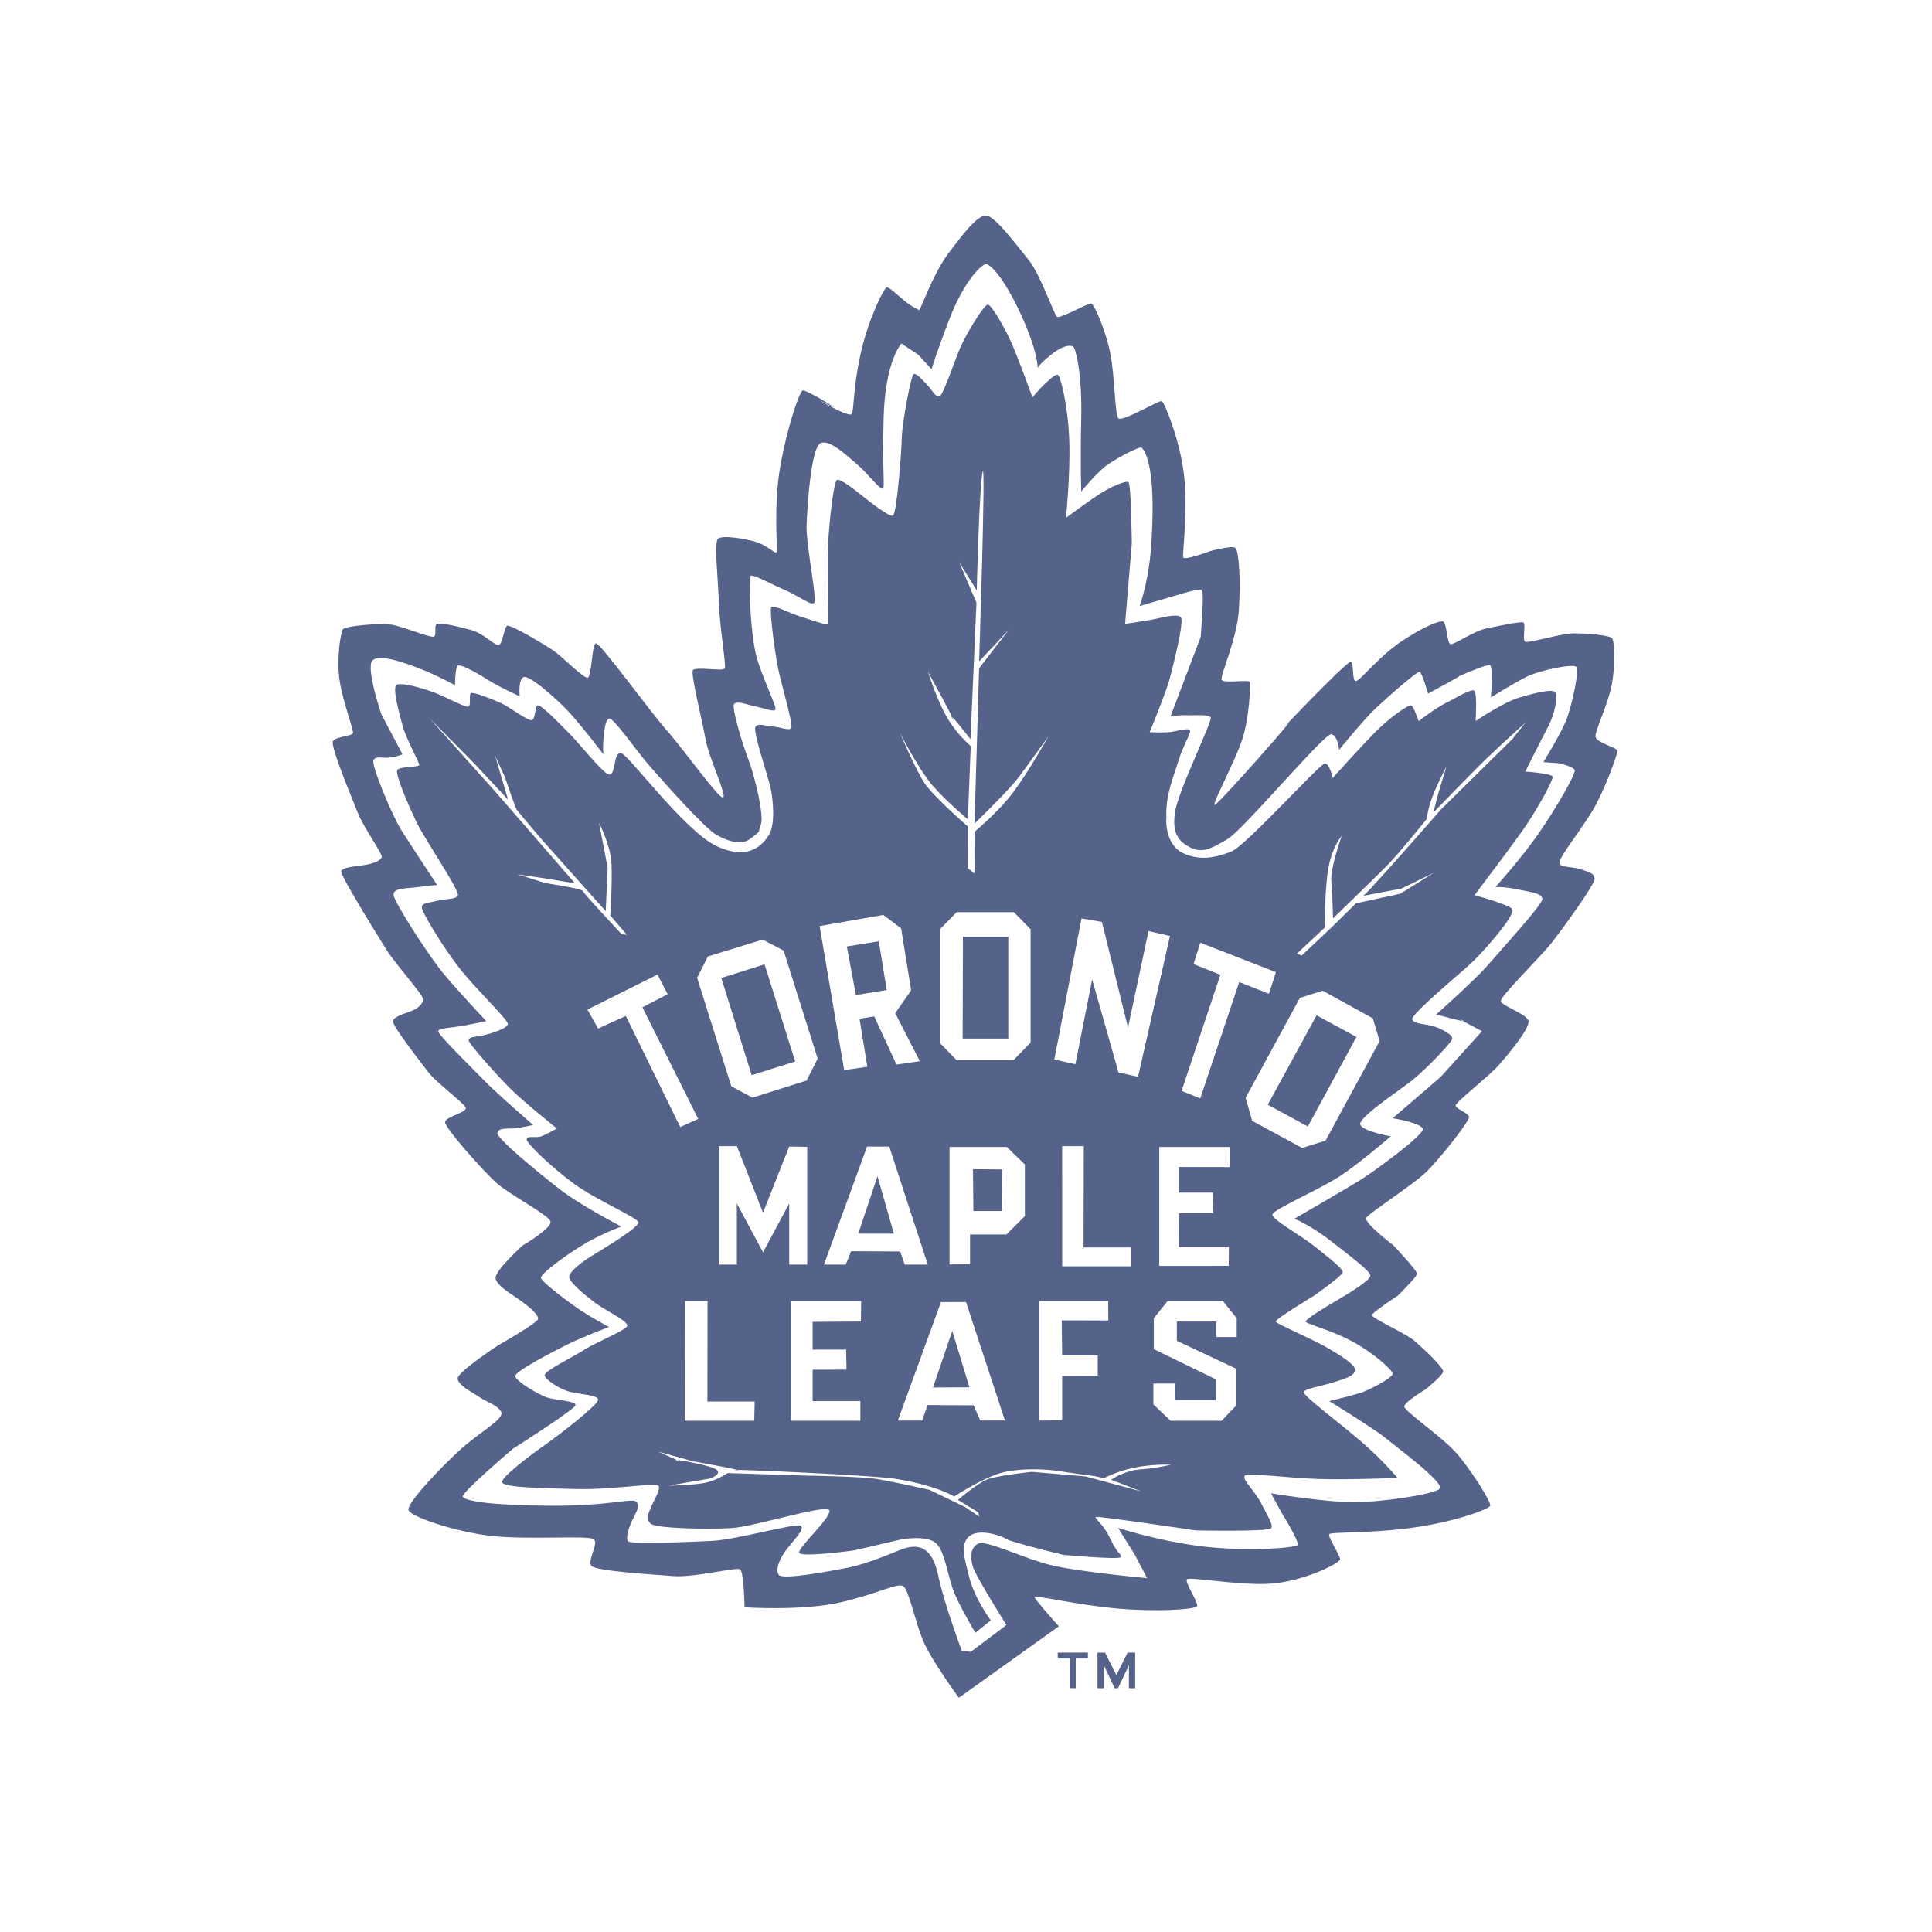 <?xml version="1.0" encoding="UTF-8"?> <svg xmlns="http://www.w3.org/2000/svg" width="2500" height="2500" viewBox="0 0 192.756 192.756"><g fill-rule="evenodd" clip-rule="evenodd"><path fill="#fff" d="M0 0h192.756v192.756H0V0z"></path><path fill="#fff" d="M175.564 184.252H17.191V8.504h158.373v175.748z"></path><path d="M98.369 21.507c-.891 0-2.284 1.81-3.815 3.87-1.531 2.061-2.757 5.708-2.868 5.569-.111-.14-.501-.167-1.42-.919-.919-.751-1.587-1.448-1.837-1.336s-1.782 3.091-2.562 6.599c-.779 3.508-.64 5.541-.891 6.014-.251.474-4.65-2.172-2.478-1.002 2.171 1.169-2.088-1.503-2.422-1.336s-1.532 3.62-2.228 7.573c-.696 3.954-.25 8.326-.362 8.548-.112.223-.947-.668-2.005-1.002-1.058-.334-3.425-.724-3.842-.334-.418.39 0 3.815.083 6.376.084 2.562.752 6.265.585 6.571-.167.307-2.924-.222-3.174.167-.251.39.919 4.928 1.253 6.849.334 1.921 2.172 5.68 1.754 5.847s-3.894-4.749-5.68-6.766c-1.726-1.949-6.599-8.715-7.016-8.604-.418.111-.39 3.425-.835 3.425-.446 0-2.618-2.172-3.341-2.673-.724-.501-4.372-2.701-4.678-2.506-.307.195-.446 1.837-.835 1.921-.39.083-1.448-1.142-2.756-1.503s-3.119-.779-3.425-.585c-.307.195.056 1.17-.334 1.253-.39.084-2.812-.918-4.01-1.169-1.197-.251-4.789.111-5.012.417s-.641 2.84-.362 4.928 1.42 5.096 1.365 5.43-1.754.334-2.005.835c-.25.501 1.754 5.291 2.422 6.989.668 1.698 2.562 4.26 2.45 4.566s-.696.641-1.865.807c-1.169.167-2.005.224-2.172.585-.167.362 3.703 6.543 4.511 7.852.808 1.309 3.619 4.455 3.647 4.901.028.445-.446.919-1.142 1.196-.696.279-1.81.558-1.865 1.031-.056.473 2.84 4.176 3.563 5.123.724.946 3.369 2.924 3.675 3.452.307.529-2.032.919-2.032 1.504s3.842 4.928 5.179 6.098c1.336 1.169 5.04 3.091 5.318 3.759.279.668-2.784 2.45-2.784 2.45s-2.729 2.478-2.673 3.229 1.587 1.615 2.45 2.228 1.866 1.448 1.782 1.866c-.084.417-3.926 2.589-3.926 2.589s-4.093 2.673-4.093 3.341c0 .669 1.448 1.365 2.227 1.894.78.529 1.754.752 2.116 1.448.362.696-2.171 2.005-4.176 3.842-2.005 1.838-5.291 5.318-5.068 5.959.223.641 4.566 2.144 8.242 2.562 3.675.418 9.717-.083 10.246.334.529.418-.724 2.172-.223 2.673.501.502 5.986.836 8.13 1.003s6.292-.919 6.682-.668c.39.25.446 3.786.446 3.786s5.875.39 9.717-.529 5.513-1.921 6.098-1.587 1.17 3.48 2.005 5.457c.835 1.978 3.564 5.681 3.564 5.681l9.969-7.128s-2.424-2.701-2.424-2.924 4.205.78 8.158 1.142c3.955.362 7.852.111 8.047-.223s-1.225-2.367-1.002-2.673c.223-.307 4.705.557 7.99.445 3.287-.111 7.129-1.949 7.295-2.45 0-.418-1.252-2.255-1.086-2.506.168-.251 4.15-.056 8.438-.668 4.287-.613 7.49-1.838 7.629-2.172s-2.088-3.87-3.535-5.43c-1.449-1.559-5.068-4.037-5.041-4.482.029-.446 2.117-1.699 2.117-1.699s1.67-1.336 1.754-1.754-1.838-2.172-2.756-3.007c-.92-.836-4.484-2.367-4.344-2.673.139-.307 2.588-1.922 2.588-1.922s1.895-1.865 1.922-2.172c.027-.306-2.367-2.84-2.367-2.84s-3.006-2.283-2.701-2.756c.307-.474 4.289-3.062 5.709-4.316 1.42-1.253 4.539-5.29 4.539-5.707 0-.418-1.338-.836-1.338-1.17s3.285-2.896 4.232-3.953c.947-1.059 3.203-3.76 3.035-4.483-.166-.724-2.729-1.504-2.756-2.005-.029-.501 4.092-4.511 5.178-5.931s4.262-5.764 4.178-6.265-.334-.584-1.336-.919c-1.004-.334-2.256-.139-2.172-.751.082-.613 2.254-3.341 3.34-5.179 1.086-1.837 2.506-5.597 2.424-5.931-.084-.334-2.172-.808-2.172-1.42s1.002-2.673 1.502-4.594c.502-1.921.418-4.845.168-5.179-.25-.334-2.59-.501-3.842-.501-1.254 0-4.566 1.031-4.846.835-.279-.195.057-1.698-.139-1.893-.195-.195-2.395.306-3.676.557s-3.258 1.643-3.619 1.587c-.363-.055-.363-2.005-.725-2.255-.277-.167-2.004.501-4.232 2.005-2.227 1.503-4.037 3.87-4.482 3.926-.445.056-.164-1.848-.529-1.921-.418-.083-8.354 8.27-6.459 6.348 1.893-1.921-6.877 8.047-7.129 7.936-.25-.111 2.061-4.344 2.785-6.599s.807-5.429.725-5.68c-.084-.25-2.617.167-2.799-.208-.182-.376 1.504-4.009 1.713-6.891s.014-5.973-.336-6.265c-.348-.292-2.588.334-2.588.334s-2.562.975-2.631.585c-.07-.39.5-4.831.082-8.27s-1.934-7.184-2.213-7.295-4.01 2.144-4.344 1.698c-.334-.445-.334-3.926-.752-6.265s-1.643-5.095-1.922-5.179c-.277-.083-3.117 1.532-3.424 1.337s-1.67-4.26-2.84-5.68c-1.168-1.422-3.367-4.429-4.258-4.429z" fill="#556289"></path><path d="M98.369 26.352c-.418 0-2.186 1.67-3.641 5.471-1.455 3.8-1.782 5.012-1.782 5.012l-1.336-1.448-1.67-1.114s-1.636 1.712-1.782 7.462c-.146 5.75.174 6.947-.111 7.017-.286.069-1.664-1.712-2.562-2.45-.898-.738-2.554-2.409-3.563-2.116-1.009.292-1.385 6.418-1.448 8.242-.062 1.824 1.037 7.281.78 7.685s-1.441-.599-2.896-1.225c-1.455-.626-3.195-1.601-3.452-1.447-.258.152-.049 5.777.557 8.019.605 2.241 2.095 5.109 1.894 5.346-.202.237-1.135-.153-2.005-.334-.87-.181-1.858-.599-2.116-.223s.814 3.912 1.448 5.568c.633 1.657 1.566 5.583 1.225 6.46-.341.877.148.521-1.114 1.448-.814.598-2.109.264-3.341-.446-1.231-.71-5.45-5.5-6.682-6.905-1.232-1.406-3.613-4.858-4.009-4.678-.397.181-.467 1.127-.557 2.116-.09.988 0 1.448 0 1.448s-2.22-2.909-3.453-4.232c-1.232-1.323-4.058-3.829-4.566-3.453-.508.375-.334 1.893-.334 1.893s-2.025-.905-3.23-1.67c-1.204-.766-2.805-1.657-3.007-1.336-.202.32-.223 1.893-.223 1.893s-2.053-1.1-3.563-1.67c-1.511-.571-4.003-1.49-4.678-.78-.675.71.891 5.346.891 5.346l2.116 4.01s-.717.292-1.448.334c-.731.042-1.163-.181-1.448.223-.285.404 1.845 5.527 2.784 7.017.94 1.489 3.564 5.457 3.564 5.457s-.801.07-2.005.223c-1.204.152-2.388.069-2.339.779.049.71 3.599 6.223 5.124 8.019 1.524 1.796 4.121 4.566 4.121 4.566s-1.106.237-2.228.445c-1.121.209-2.499.237-2.561.558-.063.32 3.264 3.55 4.566 4.9 1.301 1.35 4.9 4.455 4.9 4.455s-1.134.264-1.782.334c-.647.069-1.664-.098-1.782.445-.118.543 4.017 3.912 6.126 5.568 2.109 1.657 6.237 3.787 6.237 3.787s-2.193.793-4.121 2.004c-1.928 1.212-3.947 2.771-3.898 3.119s2.095 1.936 3.453 2.896c1.357.961 3.341 2.005 3.341 2.005s-2.722 1.017-4.232 1.782c-1.51.766-5.144 2.631-5.123 3.118s2.29 1.824 3.118 2.116c.829.292 2.958.349 2.896.779-.062.432-6.237 4.344-6.237 4.344s-5.172 4.386-5.012 4.789c.161.404 2.534.863 8.68.905 6.146.041 8.367-.863 8.694-.349.327.516-.188 1.156-.557 2.005-.369.85-.55 1.602-.334 1.894.216.292 5.958.083 8.402-.042s8.499-1.852 8.854-1.504c.355.349-.57 1.254-1.329 2.214-.759.961-1.274 2.131-.891 2.673.383.543 5.13-.375 6.683-.668 1.552-.292 3.292-.933 5.346-1.782 2.053-.849 3.32-.208 3.898 2.562.578 2.771 2.339 7.463 2.339 7.463l.891.111 3.564-2.674s-3.057-4.858-3.342-5.791c-.285-.933-.271-1.99.557-2.339.828-.348 4.504 1.49 7.262 2.158 2.756.668 9.557 1.295 9.557 1.295l-1.225-2.339-1.672-2.674s3.6 1.184 7.908 1.782 9.891.265 10.023-.111-2.053-3.968-1.336-2.673-1.338-2.45-1.338-2.45 5.438.877 8.131.891c2.695.015 8.082-.766 8.688-1.336.605-.571-4.504-4.33-5.457-5.123-.953-.794-5.549-3.634-5.549-3.634s2.604-.612 3.432-.933c.83-.32 2.875-1.406 2.896-1.782s-2.053-2.214-4.232-3.342c-2.178-1.127-4.475-1.656-4.455-1.893.021-.236 2.15-1.545 3.342-2.228 1.189-.683 3.125-1.907 3.119-2.339-.008-.432-1.637-1.656-3.787-3.342-2.15-1.685-3.787-2.338-3.787-2.338s4.852-2.799 6.459-3.787c1.609-.988 6.328-4.497 6.35-5.123.02-.627-3.008-1.114-3.008-1.114l4.789-4.12 4.121-4.566s-2.973-1.546-2.004-1.114c.967.432-2.562-.557-2.562-.557s3.85-3.411 5.234-5.012c1.385-1.601 5.297-5.889 5.346-6.46.049-.571-.855-.682-2.449-1.002s-2.229-.223-2.229-.223 2.568-2.854 4.232-5.235c1.664-2.381 3.85-6.112 3.676-6.459-.174-.348-1.559-.668-1.559-.668l-1.561-.111s1.816-2.938 2.34-4.344c.521-1.406 1.273-4.831.939-5.165-.334-.334-3.689.334-5.061 1.044s-3.453 2.005-3.453 2.005.244-3.049-.09-3.216-4.344 1.67-3.092 1.086c1.254-.584-3.09 1.754-3.09 1.754s-.584-2.088-.836-2.172c-.25-.084-3.236 2.548-4.426 3.675-1.148 1.087-3.613 4.107-3.613 4.107s-.119-1.434-.779-1.56c-.662-.125-8.777 9.537-10.357 10.47-1.58.933-2.5 1.434-3.67.849-1.168-.584-1.879-1.364-1.564-3.522.312-2.158 3.766-9.132 3.562-9.467-.201-.334-1.426-.195-2.338-.223s-1.672.111-1.672.111l3.008-7.908s.383-4.427.111-4.678c-.271-.25-2.498.515-3.453.78-.953.265-2.748.808-2.748.808s1.002-2.673 1.189-6.599c.48-7.769-.803-9.017-.98-9.202-.176-.181-2.25.905-3.342 1.643-1.094.738-2.688 2.729-2.688 2.729s-.111-2.562-.006-7.198c.104-4.636-.551-7.03-.781-7.239-.229-.209-.994-.209-2.227.78-1.232.988-1.336 1.336-1.336 1.336s.062-1.573-1.672-5.346c-1.735-3.772-3.071-5.025-3.489-5.025z" fill="#fff"></path><path d="M98.549 30.396c-.389.007-2.115 2.889-2.672 4.121-.557 1.232-1.727 4.811-2.117 5.012-.39.202-.779-.647-1.336-1.225-.557-.578-1.03-1.106-1.281-.968-.25.14-1.142 4.887-1.169 6.313-.028 1.427-.501 7.65-.892 7.796-.389.146-2.395-1.455-3.229-2.116-.835-.662-2.005-1.566-2.339-1.448s-.78 4.142-.891 6.348.111 7.817 0 8.019-2.004-.508-2.896-.779-2.589-1.177-2.785-.892c-.194.286.362 4.476.668 6.015.306 1.538 1.531 5.645 1.336 6.014-.195.369-1.114-.09-1.782-.112-.668-.021-1.476-.396-1.782 0-.306.397 1.114 4.56 1.448 5.903.334 1.343.529 3.863-.111 4.9-.64 1.038-2.06 2.611-5.234 1.114s-8.682-8.997-9.467-9.244c-.863-.271-.521 2.107-1.225 2.116-.529.006-2.868-2.958-3.898-4.01-1.03-1.051-2.924-2.986-3.23-2.896s-.223 1.218-.557 1.448c-.334.229-2.144-1.232-3.118-1.671s-2.784-1.148-3.007-1.002c-.223.146.028 1.19-.223 1.336s-1.921-.759-3.007-1.225-3.87-1.315-4.232-.891c-.362.425.362 2.972.668 4.121.306 1.149 1.643 3.571 1.643 3.822s-1.977.125-2.2.522c-.223.397 1.142 3.613 2.005 5.346s4.288 6.745 4.037 7.163c-.25.418-1.141.292-2.033.522-.891.23-1.559.188-1.559.668s2.284 4.225 3.898 6.237c1.615 2.012 4.566 4.837 4.678 5.346.111.508-2.032 1.106-2.673 1.225s-1.225.104-1.225.446c0 .341 2.812 3.473 4.121 4.789 1.309 1.315 4.678 4.009 4.678 4.009s-1.002.578-1.559.78c-.557.201-1.503-.119-1.448.334.056.452 2.59 2.86 4.789 4.455 2.2 1.594 6.237 3.306 6.349 3.786.111.48-3.341 2.555-4.455 3.229-1.114.676-2.45 1.691-2.45 2.228s1.615 1.831 2.562 2.562c.946.73 3.424 1.886 3.229 2.338-.195.453-3.09 1.608-4.232 2.339-1.141.731-4.037 2.138-4.009 2.562.027.424 1.503 1.412 2.562 1.67 1.058.258 2.756.3 2.784.779.028.48-3.981 3.586-5.234 4.455-1.253.871-4.511 3.279-4.344 3.787s3.675.578 7.351.668c3.675.091 7.991-.675 8.242-.334.25.342-.417 1.357-.78 2.228-.362.87-.473 1.079 0 1.56.474.48 5.625.577 8.019.445s9.829-2.555 9.829-1.719c0 .835-3.146 3.661-3.035 4.169s5.458-.223 5.458-.223l4.789-1.114s2.366-.424 3.341.334c.975.759 1.226 3.433 1.894 5.02.668 1.587 2.102 3.975 2.102 3.975l1.531-1.239s-1.629-2.234-2.129-4.239c-.502-2.005-.919-3.265-.084-4.093.834-.828 2.979-.3 4.01.334 1.893.62 5.484 1.469 5.484 1.469s5.484.494 5.68.223-.277-.202-1.002-1.782-1.699-2.123-1.447-2.227c.25-.104 9.912 1.336 9.912 1.336s7.379.16 7.572-.223c.195-.383-.361-1.177-1.002-2.45-.641-1.274-1.977-2.443-1.643-2.777s4.26.236 7.434.327c3.176.091 7.797-.111 7.797-.111s-1.477-1.789-3.676-3.676c-2.199-1.886-5.818-4.573-5.68-4.9s1.838-.592 3.119-1.002c1.279-.411 1.893-.647 2.004-1.114.111-.466-.891-1.197-2.645-2.22-1.754-1.023-5.18-2.437-5.264-2.681-.082-.243 3.787-2.562 3.787-2.562s2.812-1.983 2.896-2.339c.084-.354-1.615-1.649-2.896-2.673s-4.203-2.624-4.121-3.118c.084-.494 4.678-2.485 6.684-3.787 2.004-1.302 5.123-4.009 5.123-4.009s-2.701-.467-3.035-1.135c-.334-.669 3.787-3.355 5.15-4.435 1.365-1.079 3.898-3.738 4.01-4.121s-.779-.897-1.67-1.225-2.145-.243-2.311-.745c-.168-.501 4.871-4.663 5.986-5.715 1.113-1.051 4.23-4.573 4.008-5.234.029-.411-3.785-1.448-3.785-1.448s2.979-3.933 4.566-6.125c1.586-2.192 3.285-5.325 3.229-5.68-.055-.355-2.729-.522-2.729-.522s1.643-3.3 2.283-4.49c.641-1.19 1.031-3.125.668-3.452-.361-.327-2.004.104-3.564.557-1.559.453-4.342 2.339-4.342 2.339s.166-2.708-.111-3.007c-.279-.3-1.922.745-2.896 1.225-.975.48-2.674 1.782-2.674 1.782s-.473-1.385-.723-1.552c-.252-.167-2.283 1.294-3.732 2.777-1.447 1.482-4.119 4.454-4.119 4.454s-.307-1.426-.781-1.447c-.473-.021-7.92 8.262-9.354 8.798-1.125.42-2.994 1.093-4.943.077-1.047-.546-1.627-1.974-1.518-3.529-.111-2.192.766-4.155 1.225-5.68.461-1.524 1.309-2.777 1.115-3.007-.195-.229-1.449.174-2.117.223-.668.049-1.893 0-1.893 0s1.656-4.016 2.004-5.346c.348-1.329 1.463-5.701 1.113-6.125-.348-.424-2.213.119-2.783.223-.57.105-2.785.446-2.785.446l.67-8.019s-.057-5.938-.336-6.125c-.277-.188-1.865.494-3.117 1.336-1.254.842-3.119 2.228-3.119 2.228s.445-4.239.334-7.685c-.111-3.445-.863-6.383-1.113-6.571s-1.113.689-1.447 1.002c-.336.313-1.115 1.225-1.115 1.225s-1.363-3.738-2.004-5.235c-.643-1.496-2.063-4.016-2.453-4.009zM105.531 164.88h3.008v.585h-1.211v2.965h-.586v-2.965h-1.211v-.585zM109.498 168.431v-3.551h.754l1.127 2.242 1.127-2.242h.752v3.551h-.627v-2.298l-1.086 2.298h-.334l-1.086-2.298v2.298h-.627z" fill="#556289"></path><path d="M95.194 149.309s-1.67-1.086-5.763-1.755c-2.404-.392-17.709-1.043-16.038-.877 1.671.168-6.181-1.252-4.594-.918 1.587.334-3.133-.919-3.133-.919s2.9 1.245 1.921.919c-1.002-.334 3.132.376 3.842.835s-.585.919-.585.919l-4.134.71s2.506-.042 3.675-.292c1.169-.251 2.213-.961 2.213-.961l7.81.251s5.429.083 7.017.333c1.587.251 5.304 1.086 5.304 1.086l3.55 1.713 1.421.961-.084-.418-2.047-1.253s1.879-1.587 2.84-2.005c.961-.417 4.553-.793 4.553-.793l5.346.459 5.598 1.504-3.049-1.17s1.293-.918 2.965-1.044c1.67-.126 3.006-.459 3.006-.459s-1.586-.084-3.424.25a12.558 12.558 0 0 0-3.258 1.086l-1.002-.209s-1.67-.209-3.258-.459c-1.588-.251-3.926-.335-5.764.083s-4.928 2.423-4.928 2.423zM152.162 72.126s-2.867 2.562-4.539 4.232a544.622 544.622 0 0 0-4.621 4.719l.5-1.935.809-2.673s-.738 1.392-1.295 2.756-.668 2.478-.668 2.478-2.756 3.453-4.094 4.789c-1.336 1.336-5.262 5.137-5.262 5.137s-.041-2.13-.168-3.717c-.105-1.333 1.045-4.51 1.045-4.51s-1.17 1.253-1.463 4.093c-.291 2.84-.193 5.012-.193 5.012l-2.812 2.631.459.208 2.924-2.756 2.506-2.464 4.428-.96 3.34-2.088-3.258 1.586s-4.092.752-3.842.752 7.838-8.687 7.838-8.687l7.115-7.017 1.251-1.586zM42.863 71.667l6.474 7.226 8.033 9.244-2.618-.446-3.118-.459 2.785.877s3.647.543 3.731.794c.083.25 3.87 4.302 3.87 4.302l.515.056-1.643-1.921s.209-3.369.111-5.22c-.097-1.852-1.239-4.01-1.239-4.01l.863 4.455-.195 4.344-6.292-7.045s-2.422-2.84-2.589-3.091c-.167-.25-1.17-3.229-1.17-3.229l-.975-2.116 1.281 4.344-3.522-3.759-4.302-4.346zM115.66 114.435h7.016l.012 2.004-5.065-.011v2.559l3.383.001.039 2.045-3.422.002-.027 3.382 5.009.001-.013 1.878-6.932.002v-11.863zM78.906 129.804h7.016l-.029 2.047-4.815.03v2.768l3.341.001.04 2.003-3.381.002v3.131l4.761.002v1.961l-6.933.002v-11.947zM103.674 129.783h6.89l.012 1.963-4.648-.012.043 3.479 3.549.002-.002 2.044-3.547.002v4.446l-2.297.022v-11.946zM105.973 114.351h2.156l-.024 10.107 4.764.002v1.878l-6.89.002-.006-11.989zM68.337 129.804h2.256l-.015 10.024 4.715.001-.042 1.92-6.932.002.018-11.947zM86.507 114.393l-4.301 11.778h2.171l.543-1.337 4.887.027.459 1.31h2.297l-3.842-11.778h-2.214z" fill="#fff"></path><path fill="#556289" d="M87.551 117.358l-1.921 5.722h3.55l-1.629-5.722z"></path><path fill="#fff" d="M93.879 129.908l-4.302 11.821H92l.542-1.546 4.595.027.668 1.519 2.457-.007-3.884-11.821-2.499.007z"></path><path fill="#556289" d="M95.006 132.79l-1.921 5.639 3.634-.015-1.713-5.624z"></path><path fill="#fff" d="M94.735 114.435l5.722.002 1.795 1.751v5.138l-1.838 1.839-3.632-.002v2.965l-2.047.022v-11.715z"></path><path fill="#556289" d="M97.074 116.648l2.924.027-.043 4.151-2.84-.001-.041-4.177z"></path><path fill="#fff" d="M71.722 114.351v11.82l1.797.001-.002-6.099 2.609 4.872 2.613-4.872v6.098h1.796V114.42l-1.796-.027-2.613 6.598-2.607-6.64h-1.797zM123.387 133.396v-1.879l-1.379-1.713h-5.514l-1.377 1.713v3.089l6.18 3.008v2.088h-4.076l-.016-1.67h-2.133v2.088l1.715 1.629h5.096l1.476-1.545v-3.634l-5.945-2.798v-1.921h3.926v1.545h2.047zM58.608 100.722l6.989-3.494 1.016 1.962-2.52 1.309 5.569 11.137-1.796.807-5.429-11.081-2.771 1.253-1.058-1.893zM81.774 92.396l6.349-1.113 1.781 1.336 1.003 6.182-1.588 2.283 2.451 4.789-2.325.334-2.228-4.803-1.462.237.78 4.789-2.311.334-2.45-14.368z"></path><path fill="#556289" d="M84.489 94.429l3.188-.515.793 4.858-3.076.501-.905-4.844z"></path><path fill="#fff" d="M95.445 91.004h5.707l1.672 1.711v11.306l-1.715 1.754h-5.664l-1.67-1.713V92.717l1.67-1.713z"></path><path fill="#556289" d="M96.072 93.455h4.524v10.162h-4.553l.029-10.162z"></path><path fill="#fff" d="M107.904 91.631l2.034.348 2.603 10.539 2.047-9.621 2.142.488-3.187 14.048-1.949-.433-2.631-9.285-1.67 8.464-2.104-.473 2.715-14.075zM119.752 94.053l7.547 2.938-.697 2.157-2.965-1.169-3.885 11.611-1.865-.752 3.871-11.583-2.674-1.071.668-2.131zM96.851 74.438l-.292 7.309s-2.172-1.824-3.522-3.383c-1.351-1.559-3.244-5.234-3.244-5.234s1.56 3.675 2.451 5.012 4.302 4.302 4.302 4.302l-.014 4.163.709.557-.014-4.177s2.367-1.949 3.871-3.954c1.504-2.004 3.508-5.569 3.508-5.569s-2.004 2.784-3.008 4.121c-1.002 1.336-4.371 4.58-4.371 4.58l.459-15.495 2.967-3.843-2.967 3.161s.684-20.368.35-18.92-.586 11.833-.586 11.833l-1.753-2.812 1.726 4.038-.598 13.615s-2.576-3.285-1.796-2.06-2.45-4.678-2.45-4.678.835 2.673 1.838 4.455c1 1.781 2.434 2.979 2.434 2.979zM70.63 95.424l5.455-1.677 2.096 1.089 3.4 10.782-1.107 2.19-5.402 1.703-2.109-1.131-3.412-10.82 1.079-2.136z"></path><path fill="#556289" d="M71.964 97.572l4.315-1.361 3.056 9.693-4.341 1.368-3.03-9.7z"></path><path fill="#fff" d="M131.977 98.845l4.994 2.759.674 2.265-5.395 9.935-2.344.725-4.978-2.703-.651-2.302 5.414-9.971 2.286-.708z"></path><path fill="#556289" d="M131.357 101.298l3.977 2.158-4.85 8.932-4-2.173 4.873-8.917z"></path></g></svg> 